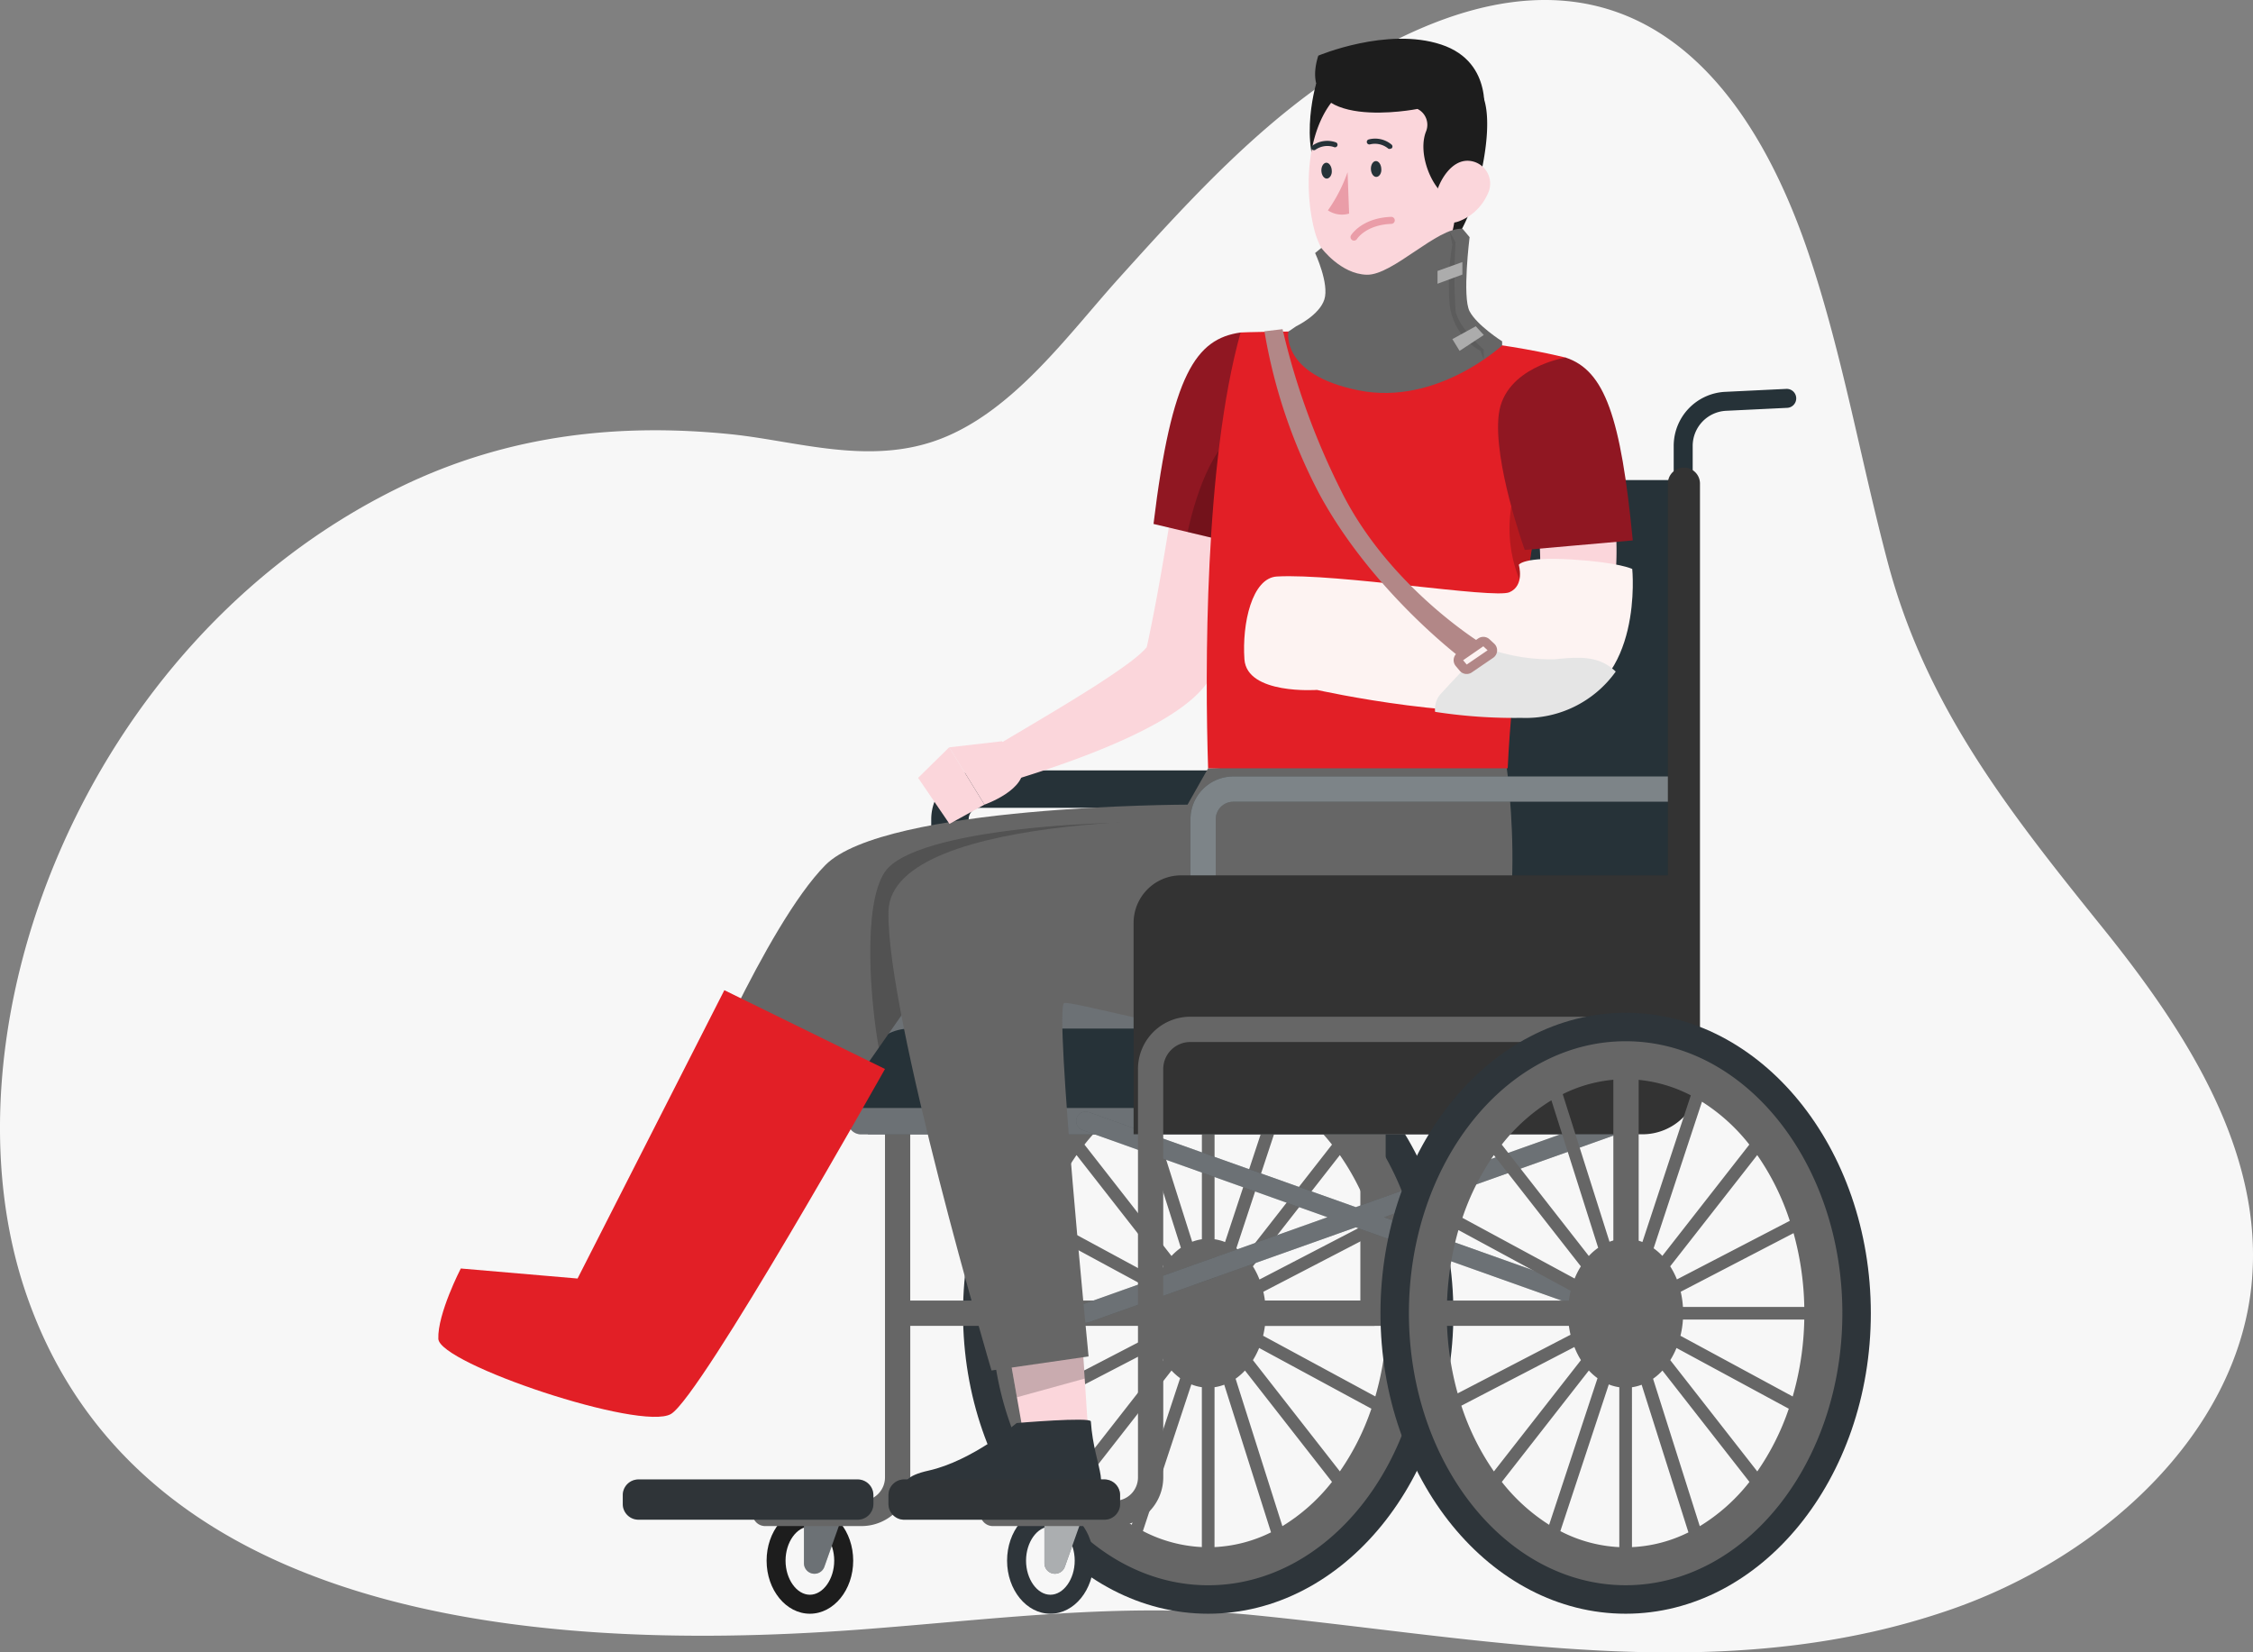 <svg xmlns="http://www.w3.org/2000/svg" xmlns:xlink="http://www.w3.org/1999/xlink" width="240.753" height="176.565" viewBox="0 0 240.753 176.565">
  <rect x="0" y="0" width="240.753" height="176.565" fill="#808080" stroke="none"/>
  <defs>
    <clipPath id="clip-path">
      <rect id="Rectangle_22779" data-name="Rectangle 22779" width="4.59" height="7.531" fill="none"/>
    </clipPath>
    <clipPath id="clip-path-2">
      <rect id="Rectangle_22782" data-name="Rectangle 22782" width="60.523" height="71.203" fill="none"/>
    </clipPath>
    <clipPath id="clip-path-3">
      <rect id="Rectangle_22783" data-name="Rectangle 22783" width="84.988" height="2.812" fill="none"/>
    </clipPath>
    <clipPath id="clip-path-4">
      <rect id="Rectangle_22784" data-name="Rectangle 22784" width="26.78" height="4.3" fill="#333"/>
    </clipPath>
    <clipPath id="clip-path-5">
      <rect id="Rectangle_22785" data-name="Rectangle 22785" width="59.714" height="22.553" fill="none"/>
    </clipPath>
    <clipPath id="clip-path-7">
      <rect id="Rectangle_22788" data-name="Rectangle 22788" width="37.486" height="24.093" fill="none"/>
    </clipPath>
    <clipPath id="clip-path-8">
      <rect id="Rectangle_22790" data-name="Rectangle 22790" width="10.15" height="12.694" fill="none"/>
    </clipPath>
    <clipPath id="clip-path-9">
      <rect id="Rectangle_22791" data-name="Rectangle 22791" width="8.484" height="7.974" fill="none"/>
    </clipPath>
    <clipPath id="clip-path-10">
      <rect id="Rectangle_22794" data-name="Rectangle 22794" width="3.283" height="12.316" fill="none"/>
    </clipPath>
    <clipPath id="clip-path-11">
      <rect id="Rectangle_22795" data-name="Rectangle 22795" width="6.434" height="6.641" fill="none"/>
    </clipPath>
    <clipPath id="clip-path-12">
      <rect id="Rectangle_22797" data-name="Rectangle 22797" width="3.728" height="13.714" fill="none"/>
    </clipPath>
    <clipPath id="clip-path-13">
      <rect id="Rectangle_22801" data-name="Rectangle 22801" width="52.655" height="14.431" fill="none"/>
    </clipPath>
    <clipPath id="clip-path-14">
      <rect id="Rectangle_22804" data-name="Rectangle 22804" width="24.749" height="4.3" fill="#333"/>
    </clipPath>
  </defs>
  <g id="Group_216475" data-name="Group 216475" transform="translate(-518 -717)">
    <path id="Path_20457" data-name="Path 20457" d="M351.607,1233.53c-21.72,4.769-43.921.3-65.678-1.864-14.324-1.425-28.135.513-42.494,1.567-36.5,2.677-77-2.034-88.673-35.766-9.73-28.109,6-69.821,39.889-86.326,11.723-5.71,23.658-6.837,35.3-5.665,6.993.7,14.79,3.387,22.323.56,7.946-2.978,13.825-11.252,19.2-17.21,8-8.874,16.435-18.174,27.159-24.169,24.6-13.758,39.223-.344,46.612,21.7,3.593,10.722,5.5,21.893,8.394,32.8,4.1,15.464,13.006,26.7,23.032,39.141,8.926,11.083,17.28,24.047,15.841,38.107-1.631,15.959-16.01,29.045-32.038,34.627a77.328,77.328,0,0,1-8.865,2.5" transform="translate(366.08 -342.084)" fill="#f7f7f7"/>
    <path id="Path_116781" data-name="Path 116781" d="M56.529,232.24c-2.551,0-4.627,2.544-4.627,5.67s2.075,5.67,4.627,5.67,4.627-2.543,4.627-5.67-2.076-5.67-4.627-5.67" transform="translate(548.016 645.85)" fill="#1d1d1d"/>
    <path id="Path_116782" data-name="Path 116782" d="M57.5,242.525c-1.409,0-2.6-1.668-2.6-3.643s1.19-3.642,2.6-3.642,2.6,1.668,2.6,3.642-1.191,3.643-2.6,3.643" transform="translate(547.043 644.877)" fill="#f7f7f7"/>
    <path id="Path_116783" data-name="Path 116783" d="M57.81,237.963v-6.408H62.4l-2.408,6.783a1.123,1.123,0,0,1-2.182-.376" transform="translate(546.1 646.072)" fill="#2e353a"/>
    <g id="Group_216399" data-name="Group 216399" transform="translate(603.91 877.627)" opacity="0.3">
      <g id="Group_216398" data-name="Group 216398">
        <g id="Group_216397" data-name="Group 216397" clip-path="url(#clip-path)">
          <path id="Path_116784" data-name="Path 116784" d="M57.81,237.963v-6.408H62.4l-2.408,6.783a1.123,1.123,0,0,1-2.182-.376" transform="translate(-57.81 -231.555)" fill="#fff"/>
        </g>
      </g>
    </g>
    <path id="Path_116785" data-name="Path 116785" d="M80.894,131.72v-9.859a3.22,3.22,0,0,1,3.22-3.22H132.2" transform="translate(538.617 682.676)" fill="none" stroke="#263238" stroke-miterlimit="10" stroke-width="4"/>
    <path id="Path_116786" data-name="Path 116786" d="M109.164,218.219c-14.447,0-26.2-14.4-26.2-32.106s11.754-32.106,26.2-32.106,26.2,14.4,26.2,32.106-11.753,32.106-26.2,32.106m0-60.833c-12.584,0-22.821,12.887-22.821,28.727S96.58,214.84,109.164,214.84s22.821-12.887,22.821-28.727-10.237-28.727-22.821-28.727" transform="translate(537.945 671.211)" fill="#2e353a"/>
    <path id="Path_116787" data-name="Path 116787" d="M110.622,158.507c-12.77,0-23.159,13.038-23.159,29.065s10.39,29.065,23.159,29.065,23.159-13.038,23.159-29.065-10.389-29.065-23.159-29.065m4.774,24.055,9.293-11.891a26.882,26.882,0,0,1,3.483,7.028L116.1,183.967a8.494,8.494,0,0,0-.7-1.405m-4.1-2.894V162.584a15.208,15.208,0,0,1,6.3,1.713l-5.178,15.668a4.929,4.929,0,0,0-1.125-.3m-1.352,0a4.959,4.959,0,0,0-1.036.268l-5-15.775a15.167,15.167,0,0,1,6.039-1.577Zm-4.762,4.194-12-6.491a26.8,26.8,0,0,1,3.369-6.7l9.294,11.891a8.424,8.424,0,0,0-.664,1.3m-.424,1.307a10.018,10.018,0,0,0-.261,1.727H91.532a31.669,31.669,0,0,1,1.238-8.213Zm-.261,3.078a10.087,10.087,0,0,0,.236,1.618l-12.064,6.263a31.74,31.74,0,0,1-1.139-7.881Zm.646,2.928a8.5,8.5,0,0,0,.7,1.405l-9.294,11.891a26.89,26.89,0,0,1-3.483-7.029Zm4.8,4.3v17.084a15.208,15.208,0,0,1-6.3-1.713l5.178-15.669a4.926,4.926,0,0,0,1.125.3m1.352,0a4.875,4.875,0,0,0,1.036-.268l5,15.776a15.155,15.155,0,0,1-6.039,1.576Zm4.762-4.194,12,6.49a26.753,26.753,0,0,1-3.369,6.7L115.4,192.582a8.509,8.509,0,0,0,.664-1.3m.424-1.307a10.039,10.039,0,0,0,.261-1.727h12.969a31.678,31.678,0,0,1-1.238,8.213Zm.261-3.078a10.1,10.1,0,0,0-.236-1.619l12.065-6.263a31.808,31.808,0,0,1,1.139,7.882Zm7.1-17.345-9.3,11.9a6.37,6.37,0,0,0-.922-.816l5.174-15.66a20.032,20.032,0,0,1,5.048,4.576M102.7,164.823l5,15.753a6.353,6.353,0,0,0-1,.875l-9.3-11.9a19.908,19.908,0,0,1,5.3-4.728m-5.3,40.77,9.3-11.9a6.371,6.371,0,0,0,.922.816l-5.174,15.66a20.036,20.036,0,0,1-5.048-4.577m21.149,4.728-5-15.752a6.358,6.358,0,0,0,1-.876l9.3,11.9a19.9,19.9,0,0,1-5.3,4.728" transform="translate(536.486 669.752)" fill="#666"/>
    <path id="Path_116789" data-name="Path 116789" d="M116.022,154.631H69.454a5.59,5.59,0,0,0-5.584,5.584v43.641a2.5,2.5,0,0,1-2.5,2.5H51.143a1.352,1.352,0,1,0,0,2.7H61.371a5.208,5.208,0,0,0,5.2-5.2V187.667h49.449a1.352,1.352,0,0,0,1.352-1.352V155.983a1.352,1.352,0,0,0-1.352-1.352m-1.352,30.333h-48.1V160.215a2.884,2.884,0,0,1,2.88-2.88h45.217Z" transform="translate(548.699 671.008)" fill="#666"/>
    <path id="Path_116791" data-name="Path 116791" d="M125.024,67.869V111.4H73.012a5.08,5.08,0,0,0-5.08,5.08v22.588h54.377a6.146,6.146,0,0,0,6.146-6.146V67.869Z" transform="translate(542.818 699.133)" fill="#2e353a"/>
    <g id="Group_216408" data-name="Group 216408" transform="translate(610.75 767.002)" opacity="0.3">
      <g id="Group_216407" data-name="Group 216407">
        <g id="Group_216406" data-name="Group 216406" clip-path="url(#clip-path-2)">
          <path id="Path_116792" data-name="Path 116792" d="M125.024,67.869V111.4H73.012a5.08,5.08,0,0,0-5.08,5.08v22.588h54.377a6.146,6.146,0,0,0,6.146-6.146V67.869Z" transform="translate(-67.932 -67.869)" fill="#fff"/>
        </g>
      </g>
    </g>
    <path id="Path_116793" data-name="Path 116793" d="M143.966,156.507H72.1a5.129,5.129,0,0,0-5.13,5.13V166.4h77Z" transform="translate(543.131 670.4)" fill="#263238"/>
    <path id="Path_116794" data-name="Path 116794" d="M148.339,169.064H66.163a1.406,1.406,0,0,0,0,2.812h82.176a1.406,1.406,0,1,0,0-2.812" transform="translate(543.848 666.33)" fill="#2e353a"/>
    <g id="Group_216411" data-name="Group 216411" transform="translate(608.604 835.393)" opacity="0.3">
      <g id="Group_216410" data-name="Group 216410">
        <g id="Group_216409" data-name="Group 216409" clip-path="url(#clip-path-3)">
          <path id="Path_116795" data-name="Path 116795" d="M148.339,169.064H66.163a1.406,1.406,0,0,0,0,2.812h82.176a1.406,1.406,0,1,0,0-2.812" transform="translate(-64.757 -169.064)" fill="#fff"/>
        </g>
      </g>
    </g>
    <path id="Path_116796" data-name="Path 116796" d="M174.086,136.878H154.193v-67.1h28.815v58.179a8.923,8.923,0,0,1-8.922,8.922" transform="translate(514.855 698.516)" fill="#263238"/>
    <path id="Path_116797" data-name="Path 116797" d="M54.263,232.092H30.839a1.679,1.679,0,0,1-1.678-1.679v-.943a1.678,1.678,0,0,1,1.678-1.678H54.263a1.678,1.678,0,0,1,1.679,1.678v.943a1.679,1.679,0,0,1-1.679,1.679" transform="translate(555.387 647.291)" fill="#2e353a"/>
    <g id="Group_216414" data-name="Group 216414" transform="translate(584.547 875.084)" opacity="0.2">
      <g id="Group_216413" data-name="Group 216413">
        <g id="Group_216412" data-name="Group 216412" clip-path="url(#clip-path-4)">
          <path id="Path_116798" data-name="Path 116798" d="M54.263,232.092H30.839a1.679,1.679,0,0,1-1.678-1.679v-.943a1.678,1.678,0,0,1,1.678-1.678H54.263a1.678,1.678,0,0,1,1.679,1.678v.943a1.679,1.679,0,0,1-1.679,1.679" transform="translate(-29.16 -227.791)" fill="#333"/>
        </g>
      </g>
    </g>
    <path id="Path_116799" data-name="Path 116799" d="M159.915,190.227l-26.159-9.307,26.159-9.308a1.014,1.014,0,0,0-.68-1.91l-28.5,10.142-28.5-10.142a1.014,1.014,0,1,0-.68,1.91l26.159,9.308-26.159,9.307a1.014,1.014,0,0,0,.34,1.969,1,1,0,0,0,.34-.059L130.731,182l28.5,10.141a1,1,0,0,0,.34.059,1.014,1.014,0,0,0,.34-1.969" transform="translate(532.141 666.143)" fill="#2e353a"/>
    <g id="Group_216417" data-name="Group 216417" transform="translate(633.014 835.785)" opacity="0.3">
      <g id="Group_216416" data-name="Group 216416">
        <g id="Group_216415" data-name="Group 216415" clip-path="url(#clip-path-5)">
          <path id="Path_116800" data-name="Path 116800" d="M159.915,190.227l-26.159-9.307,26.159-9.308a1.014,1.014,0,0,0-.68-1.91l-28.5,10.142-28.5-10.142a1.014,1.014,0,1,0-.68,1.91l26.159,9.308-26.159,9.307a1.014,1.014,0,0,0,.34,1.969,1,1,0,0,0,.34-.059L130.731,182l28.5,10.141a1,1,0,0,0,.34.059,1.014,1.014,0,0,0,.34-1.969" transform="translate(-100.874 -169.642)" fill="#fff"/>
        </g>
      </g>
    </g>
    <path id="Path_116801" data-name="Path 116801" d="M154.344,70.244a1.014,1.014,0,0,1-1.014-1.014V61.463a5.782,5.782,0,0,1,5.509-5.782l6.543-.316a1.014,1.014,0,0,1,.1,2.025l-6.543.316a3.758,3.758,0,0,0-3.58,3.757V69.23a1.014,1.014,0,0,1-1.014,1.014" transform="translate(515.135 703.188)" fill="#263238"/>
    <path id="Path_116802" data-name="Path 116802" d="M94.553,232.24c-2.551,0-4.627,2.544-4.627,5.67s2.075,5.67,4.627,5.67,4.627-2.543,4.627-5.67-2.076-5.67-4.627-5.67" transform="translate(535.689 645.85)" fill="#2e353a"/>
    <path id="Path_116803" data-name="Path 116803" d="M95.525,242.525c-1.409,0-2.6-1.668-2.6-3.643s1.19-3.642,2.6-3.642,2.6,1.668,2.6,3.642-1.191,3.643-2.6,3.643" transform="translate(534.717 644.877)" fill="#f7f7f7"/>
    <path id="Path_116804" data-name="Path 116804" d="M95.834,237.963v-6.408h4.59l-2.408,6.783a1.123,1.123,0,0,1-2.182-.376" transform="translate(533.773 646.072)" fill="#2e353a"/>
    <g id="Group_216420" data-name="Group 216420" transform="translate(629.607 877.627)" opacity="0.6">
      <g id="Group_216419" data-name="Group 216419">
        <g id="Group_216418" data-name="Group 216418" clip-path="url(#clip-path)">
          <path id="Path_116805" data-name="Path 116805" d="M95.834,237.963v-6.408h4.59l-2.408,6.783a1.123,1.123,0,0,1-2.182-.376" transform="translate(-95.834 -231.555)" fill="#fff"/>
        </g>
      </g>
    </g>
    <path id="Path_116806" data-name="Path 116806" d="M95.078,115.047l-2.2,3.882s-32.351.041-38.7,6.458-14.639,26.349-14.639,26.349l12.343,4.639,13.773-19.743,42.957,2.836,4.2-25.062Z" transform="translate(552.021 684.049)" fill="#666"/>
    <g id="Group_216426" data-name="Group 216426" transform="translate(610.996 804.867)" opacity="0.2" style="isolation: isolate">
      <g id="Group_216425" data-name="Group 216425">
        <g id="Group_216424" data-name="Group 216424" clip-path="url(#clip-path-7)">
          <path id="Path_116808" data-name="Path 116808" d="M93.212,140.911l-18.227-1.2-5.778,8.279c-.858-4.67-1.784-15.26.662-18.815,3.183-4.609,23.978-5.765,33.71-5.109,5.738.385-.439,9.482-10.367,16.848" transform="translate(-68.296 -123.894)"/>
        </g>
      </g>
    </g>
    <path id="Path_116809" data-name="Path 116809" d="M116.756,56.931c-1.458,9.239-2.988,18.378-5.7,27.4-1.712,5.532-16.13,10.181-21.4,11.8A2.085,2.085,0,0,1,88,92.349c3.5-2.078,7.057-4.16,10.412-6.293,1.743-1.131,4.745-3.093,5.561-4.231a1.939,1.939,0,0,0-.122.282c.014-.047.083-.355.1-.411,1.838-8.542,2.986-17.45,4.567-26.1a4.176,4.176,0,0,1,8.244,1.331" transform="translate(536.643 704.223)" fill="#fbd6db"/>
    <path id="Path_116810" data-name="Path 116810" d="M122.389,46.45c-4.763.672-7.366,4.438-9.308,20.457l12.3,2.911s3.61-9.716,3.476-14.334-6.466-9.035-6.466-9.035" transform="translate(528.182 706.078)" fill="#901722"/>
    <g id="Group_216432" data-name="Group 216432" transform="translate(644.902 762.834)" opacity="0.2" style="isolation: isolate">
      <g id="Group_216431" data-name="Group 216431">
        <g id="Group_216430" data-name="Group 216430" clip-path="url(#clip-path-8)">
          <path id="Path_116812" data-name="Path 116812" d="M125.586,74.4l-7.123-1.683c.635-2.893,2.5-9.813,6.035-10.935,3.474-1.1,6.664,10,1.088,12.618" transform="translate(-118.464 -61.701)"/>
        </g>
      </g>
    </g>
    <path id="Path_116813" data-name="Path 116813" d="M91.938,216.884l6.612-1.615-.422-6.448-.4-5.914-8.059,1.057,1.2,6.841Z" transform="translate(535.773 655.357)" fill="#fbd6db"/>
    <g id="Group_216435" data-name="Group 216435" transform="translate(625.445 858.326)" opacity="0.2" style="isolation: isolate">
      <g id="Group_216434" data-name="Group 216434">
        <g id="Group_216433" data-name="Group 216433" clip-path="url(#clip-path-9)">
          <path id="Path_116814" data-name="Path 116814" d="M90.9,210.972l7.259-2L97.743,203l-8.067,1.027Z" transform="translate(-89.676 -202.998)"/>
        </g>
      </g>
    </g>
    <path id="Path_116815" data-name="Path 116815" d="M93.688,218.526c-.033-.5-7.932.174-7.932.174s-4.729,4.046-9.426,5.086-1.976,3.164,3.309,2.974l13.074-.468c3.756-.134,1.319-2.552.975-7.767" transform="translate(540.879 650.355)" fill="#2e353a"/>
    <path id="Path_116816" data-name="Path 116816" d="M137.211,114.979s2.98,20.615-3.958,28.067-42.242-3.256-43.313-2.722,2.614,37.754,2.614,37.754l-10.373,1.5s-11.253-38-11.009-49.048,37.863-9.8,37.863-9.8l2.167-5.756Z" transform="translate(541.77 683.861)" fill="#666"/>
    <path id="Path_116818" data-name="Path 116818" d="M153.659,92.97c.845-18.172,6.193-43.888,6.193-43.888-14.83-3.576-34.736-2.68-34.736-2.68-3.881,13.876-3.807,36.265-3.472,46.568Z" transform="translate(525.453 706.125)" fill="#e21f26"/>
    <g id="Group_216444" data-name="Group 216444" transform="translate(679.291 767.967)" opacity="0.2" style="isolation: isolate">
      <g id="Group_216443" data-name="Group 216443">
        <g id="Group_216442" data-name="Group 216442" clip-path="url(#clip-path-10)">
          <path id="Path_116820" data-name="Path 116820" d="M172.632,71.352c-.525,3.174-1.073,6.663-1.575,10.26a14.545,14.545,0,0,1-.614-12.316Z" transform="translate(-169.349 -69.295)"/>
        </g>
      </g>
    </g>
    <path id="Path_116821" data-name="Path 116821" d="M154.654,40.5c-2.744,2.493-9.466,1.571-9.466,1.571s-4.2-1.148-3.315-2.46c2.472-.408,3.668-1.562,4.162-3.037a7.183,7.183,0,0,0,.251-2.823,14.994,14.994,0,0,0-.207-1.577l8.311-6.154c-1.089,4.062-2.422,11.535.265,14.48" transform="translate(518.889 712.699)" fill="#e4897b"/>
    <g id="Group_216447" data-name="Group 216447" transform="translate(664.924 742.633)" opacity="0.2" style="isolation: isolate">
      <g id="Group_216446" data-name="Group 216446">
        <g id="Group_216445" data-name="Group 216445" clip-path="url(#clip-path-11)">
          <path id="Path_116822" data-name="Path 116822" d="M154.524,31.81a7.047,7.047,0,0,1-6.434,6.641,7.18,7.18,0,0,0,.251-2.823Z" transform="translate(-148.09 -31.81)"/>
        </g>
      </g>
    </g>
    <path id="Path_116823" data-name="Path 116823" d="M138.464,7.123s-2.289,7.767,1.5,11.393,5.809-11.14,5.809-11.14Z" transform="translate(520.176 718.826)" fill="#1d1d1d"/>
    <path id="Path_116824" data-name="Path 116824" d="M151.277,26a7.265,7.265,0,0,1-8.647,1.661,8.092,8.092,0,0,1-4.067-4.352,8.453,8.453,0,0,1-.277-.814c-1.41-5.13-.911-13.7,4.648-16.176a7.88,7.88,0,0,1,11.117,7.507c-.145,5.753.041,9.143-2.774,12.174" transform="translate(520.229 719.314)" fill="#fbd6db"/>
    <path id="Path_116825" data-name="Path 116825" d="M148.564,20.177c.048.463-.216.854-.527.864s-.565-.365-.584-.831.224-.855.527-.864.564.358.584.831" transform="translate(517.041 714.863)" fill="#263238"/>
    <path id="Path_116826" data-name="Path 116826" d="M140.731,20.439c.048.463-.224.855-.527.864s-.565-.365-.584-.831.224-.855.527-.864.568.387.584.831" transform="translate(519.58 714.779)" fill="#263238"/>
    <path id="Path_116827" data-name="Path 116827" d="M142.756,21.1a16.669,16.669,0,0,1-2.1,4.081,2.712,2.712,0,0,0,2.265.345Z" transform="translate(519.244 714.297)" fill="#ea9da8"/>
    <path id="Path_116828" data-name="Path 116828" d="M138.18,17.123a.288.288,0,0,0,.287-.014,2.217,2.217,0,0,1,1.965-.3.273.273,0,1,0,.214-.5h0a2.725,2.725,0,0,0-2.482.343.273.273,0,0,0-.086.377l0,.005a.4.4,0,0,0,.1.09" transform="translate(520.094 715.898)" fill="#263238"/>
    <path id="Path_116829" data-name="Path 116829" d="M149.328,16.873a.266.266,0,0,0,.151-.059.273.273,0,0,0-.038-.385l0,0a2.725,2.725,0,0,0-2.453-.541.273.273,0,0,0-.174.345h0a.28.28,0,0,0,.346.174,2.219,2.219,0,0,1,1.937.459.279.279,0,0,0,.235.011" transform="translate(517.254 716.016)" fill="#263238"/>
    <path id="Path_116830" data-name="Path 116830" d="M155.169,7.359l-.346,2.532a1.891,1.891,0,0,1,.916,2.394c-.85,2.121.314,5.447,1.932,6.789,0,0,.064-.923.841-.693s.493,5.039-1.061,7.313c0,0,2.33-2.044,3.7-7.077,1.268-4.655,1.473-8.547.539-10.368Z" transform="translate(514.65 718.75)" fill="#1d1d1d"/>
    <path id="Path_116831" data-name="Path 116831" d="M163.19,22.893a5.475,5.475,0,0,1-3.044,2.872c-1.8.672-2.86-.9-2.5-2.685.335-1.583,1.663-3.891,3.538-3.778a2.444,2.444,0,0,1,2.007,3.591" transform="translate(513.758 714.879)" fill="#fbd6db"/>
    <path id="Path_116832" data-name="Path 116832" d="M149.575,7.505s-13.2,2.622-10.605-5.692c0,0,7.343-3.1,13.133-1.188s4.5,8.006,4.5,8.006Z" transform="translate(519.898 721.135)" fill="#1d1d1d"/>
    <path id="Path_116833" data-name="Path 116833" d="M144.782,30.887a.375.375,0,0,1-.318-.571c.047-.076,1.183-1.856,4.286-1.968a.375.375,0,1,1,.027.75c-2.681.1-3.637,1.554-3.677,1.615A.377.377,0,0,1,144.782,30.887Z" transform="translate(517.906 711.824)" fill="#ea9da8"/>
    <path id="Path_116834" data-name="Path 116834" d="M137.916,32.094s2.058,2.795,4.85,2.866,7.523-5.087,10.237-4.915l.754.9s-.8,6.406,0,7.921,3.476,3.208,3.476,3.208v.437s-6.952,6.482-15.329,4.805-7.514-6.281-7.514-6.281l.83-.566s2.464-1.17,3.014-2.857-.985-4.971-.985-4.971Z" transform="translate(521.283 711.396)" fill="#666"/>
    <g id="Group_216453" data-name="Group 216453" transform="translate(672.826 741.705)" opacity="0.1" style="isolation: isolate">
      <g id="Group_216452" data-name="Group 216452">
        <g id="Group_216451" data-name="Group 216451" clip-path="url(#clip-path-12)">
          <path id="Path_116836" data-name="Path 116836" d="M159.854,30.437l.645,1.181a58.867,58.867,0,0,0,0,7.325c.295,1.785,3.013,4.146,3.013,4.146v1.061l-.356-.927a6.55,6.55,0,0,1-3.3-5.035,25.947,25.947,0,0,1,.3-6.314Z" transform="translate(-159.784 -30.437)"/>
        </g>
      </g>
    </g>
    <path id="Path_116837" data-name="Path 116837" d="M157.982,36.266l2.659-.953V36.65l-2.659.98Z" transform="translate(513.627 709.688)" fill="#acacac"/>
    <path id="Path_116838" data-name="Path 116838" d="M162.834,45.467l-.094.051-2.407,1.321.772,1.256L163.69,46.4" transform="translate(512.865 706.396)" fill="#acacac"/>
    <path id="Path_116839" data-name="Path 116839" d="M86.419,111.077l-5.646.649,3.77,6.124s4.673-1.621,4.066-4.2Z" transform="translate(538.656 685.127)" fill="#fbd6db"/>
    <path id="Path_116840" data-name="Path 116840" d="M75.858,115.3l3.351,4.918,3.741-2.06-3.77-6.124Z" transform="translate(540.25 684.816)" fill="#fbd6db"/>
    <path id="Path_116841" data-name="Path 116841" d="M169.7,56.518c1.764,6.912,5.113,22.136-1.854,26.95-6.41,3.856-17.263,1.394-23.975-.636a2.08,2.08,0,0,1,.825-4.054c1.8.091,3.683.189,5.51.21,4.162,0,8.7.177,12.535-1.254a3.618,3.618,0,0,0,.832-.48c-.262.176.082-.291.17-.98.712-5.762-.926-12.027-2.13-17.691a4.176,4.176,0,0,1,8.088-2.065" transform="translate(518.672 703.795)" fill="#fbd6db"/>
    <path id="Path_116842" data-name="Path 116842" d="M174.781,50.415c4.174,1.379,5.9,6.326,7.175,19.538L170.41,70.97s-3.4-9.429-2.774-14.48,7.145-6.074,7.145-6.074" transform="translate(510.521 704.791)" fill="#901722"/>
    <path id="Path_116844" data-name="Path 116844" d="M130.911,84.121c-2.67.148-3.743,5.041-3.476,8.848s7.754,3.272,7.754,3.272,17.111,3.832,26.023,1.694,7.665-14.616,7.665-14.616-1.337-.7-6.506-1.019-5.619.574-5.619.574.665,2.209-1,2.931-18.421-2.04-24.838-1.684" transform="translate(523.543 694.479)" fill="#fdf3f2"/>
    <path id="Path_116846" data-name="Path 116846" d="M132.554,45.925a77.47,77.47,0,0,0,6.13,17.009c5.108,10.559,15.373,16.73,15.373,16.73L151.788,81.2S142.18,74.036,136.5,63.562a57.718,57.718,0,0,1-5.882-17.41Z" transform="translate(522.498 706.248)" fill="#b28787"/>
    <path id="Path_116847" data-name="Path 116847" d="M161.046,98.269,163.6,96.6a20.36,20.36,0,0,0,6.775,1.028c2.783-.293,4.788-.36,6.526,1.312a11.818,11.818,0,0,1-10.093,4.946,55.279,55.279,0,0,1-9.208-.643,2.5,2.5,0,0,1,.519-1.83c.668-.735,2.925-3.141,2.925-3.141" transform="translate(513.754 689.82)" fill="#e5e5e5"/>
    <path id="Path_116848" data-name="Path 116848" d="M161.48,96.916l2.2-1.52a.472.472,0,0,1,.591.044l.5.464a.472.472,0,0,1-.056.735l-2.28,1.558a.471.471,0,0,1-.629-.087l-.419-.5A.472.472,0,0,1,161.48,96.916Z" transform="translate(512.559 690.238)" fill="none" stroke="#b28787" stroke-linecap="round" stroke-linejoin="round" stroke-width="1"/>
    <path id="Path_116849" data-name="Path 116849" d="M30.563,150.434l17.167,8.42s-19.662,34.992-22.871,36.865S.1,190.36,0,187.686s2.4-7.514,2.4-7.514l12.477,1.073Z" transform="translate(564.84 672.369)" fill="#e21f26"/>
    <path id="Path_116851" data-name="Path 116851" d="M121.622,131.072h-2.7v-9.859a4.577,4.577,0,0,1,4.572-4.571h48.082v2.7H123.491a1.87,1.87,0,0,0-1.869,1.868Z" transform="translate(526.289 683.322)" fill="#263238"/>
    <g id="Group_216465" data-name="Group 216465" transform="translate(645.209 799.965)" opacity="0.4">
      <g id="Group_216464" data-name="Group 216464">
        <g id="Group_216463" data-name="Group 216463" clip-path="url(#clip-path-13)">
          <path id="Path_116852" data-name="Path 116852" d="M121.622,131.072h-2.7v-9.859a4.577,4.577,0,0,1,4.572-4.571h48.082v2.7H123.491a1.87,1.87,0,0,0-1.869,1.868Z" transform="translate(-118.919 -116.641)" fill="#fff"/>
        </g>
      </g>
    </g>
    <path id="Path_116853" data-name="Path 116853" d="M196.344,70.244a1.014,1.014,0,0,1-1.014-1.014V61.463a5.782,5.782,0,0,1,5.509-5.782l6.543-.316a1.014,1.014,0,0,1,.1,2.025l-6.543.316a3.758,3.758,0,0,0-3.58,3.757V69.23a1.014,1.014,0,0,1-1.014,1.014" transform="translate(501.52 703.188)" fill="#263238"/>
    <path id="Path_116854" data-name="Path 116854" d="M167.024,69.585V111.4H115.012a5.08,5.08,0,0,0-5.08,5.08v22.588h54.377a6.146,6.146,0,0,0,6.146-6.146V69.585a1.716,1.716,0,1,0-3.431,0" transform="translate(529.203 699.133)" fill="#333"/>
    <path id="Path_116856" data-name="Path 116856" d="M154.726,154.631H108.158a5.59,5.59,0,0,0-5.584,5.584v43.641a2.5,2.5,0,0,1-2.5,2.5H87.145a1.352,1.352,0,1,0,0,2.7h12.931a5.208,5.208,0,0,0,5.2-5.2V187.667h49.449a1.352,1.352,0,0,0,1.352-1.352V155.983a1.352,1.352,0,0,0-1.352-1.352m-1.352,30.333h-48.1V160.215a2.884,2.884,0,0,1,2.88-2.88h45.217Z" transform="translate(537.029 671.008)" fill="#666"/>
    <path id="Path_116858" data-name="Path 116858" d="M94.244,232.092H72.853a1.679,1.679,0,0,1-1.679-1.679v-.943a1.678,1.678,0,0,1,1.679-1.678H94.244a1.678,1.678,0,0,1,1.679,1.678v.943a1.679,1.679,0,0,1-1.679,1.679" transform="translate(541.768 647.291)" fill="#2e353a"/>
    <g id="Group_216474" data-name="Group 216474" transform="translate(612.941 875.084)" opacity="0.4">
      <g id="Group_216473" data-name="Group 216473">
        <g id="Group_216472" data-name="Group 216472" clip-path="url(#clip-path-14)">
          <path id="Path_116859" data-name="Path 116859" d="M94.244,232.092H72.853a1.679,1.679,0,0,1-1.679-1.679v-.943a1.678,1.678,0,0,1,1.679-1.678H94.244a1.678,1.678,0,0,1,1.679,1.678v.943a1.679,1.679,0,0,1-1.679,1.679" transform="translate(-71.174 -227.791)" fill="#333"/>
        </g>
      </g>
    </g>
    <path id="Path_116860" data-name="Path 116860" d="M175.164,218.219c-14.447,0-26.2-14.4-26.2-32.106s11.753-32.106,26.2-32.106,26.2,14.4,26.2,32.106-11.753,32.106-26.2,32.106m0-60.833c-12.584,0-22.821,12.887-22.821,28.727s10.237,28.727,22.821,28.727,22.821-12.887,22.821-28.727-10.237-28.727-22.821-28.727" transform="translate(516.551 671.211)" fill="#2e353a"/>
    <path id="Union_255" data-name="Union 255" d="M19294,19087.064c0-16.027,10.391-29.064,23.162-29.064s23.156,13.037,23.156,29.064-10.391,29.064-23.156,29.064S19294,19103.092,19294,19087.064Zm23.836,24.992a15.056,15.056,0,0,0,6.033-1.576l-5-15.773a4.944,4.944,0,0,1-1.035.266Zm-7.654-1.709a15.25,15.25,0,0,0,6.3,1.709v-17.084a4.939,4.939,0,0,1-1.123-.3Zm14.9-.527a19.867,19.867,0,0,0,5.307-4.732l-9.3-11.9a6.2,6.2,0,0,1-1,.877Zm-21.156-4.732a20.042,20.042,0,0,0,5.057,4.582l5.17-15.664a6.3,6.3,0,0,1-.924-.824Zm27.3-1.121a26.854,26.854,0,0,0,3.367-6.7l-12-6.49a8.63,8.63,0,0,1-.664,1.3Zm-31.623-7.023a26.956,26.956,0,0,0,3.48,7.023l9.3-11.893a8.455,8.455,0,0,1-.7-1.4Zm35.408-.986a31.715,31.715,0,0,0,1.238-8.217h-12.967a9.9,9.9,0,0,1-.266,1.73Zm-35.807-.33,12.064-6.266a10.1,10.1,0,0,1-.238-1.621h-12.977A31.713,31.713,0,0,0,19299.209,19095.627Zm37.045-9.236a31.659,31.659,0,0,0-1.146-7.887l-12.059,6.264a10.153,10.153,0,0,1,.238,1.623Zm-38.2,0h12.977a10.024,10.024,0,0,1,.264-1.725l-12-6.492A31.915,31.915,0,0,0,19298.059,19086.391Zm24.58-2.937,12.07-6.266a26.831,26.831,0,0,0-3.479-7.023l-9.3,11.885A8.434,8.434,0,0,1,19322.639,19083.453Zm-22.92-6.59,12,6.49a8.282,8.282,0,0,1,.664-1.3l-9.3-11.891A26.791,26.791,0,0,0,19299.719,19076.863Zm4.209-7.826,9.307,11.908a6.164,6.164,0,0,1,1-.875l-5-15.76A19.873,19.873,0,0,0,19303.928,19069.037Zm17.158,11.906,9.3-11.9a20.046,20.046,0,0,0-5.059-4.582l-5.168,15.662A6.389,6.389,0,0,1,19321.086,19080.943Zm-2.127-1.486,5.174-15.676a15.27,15.27,0,0,0-6.295-1.709v17.086A4.95,4.95,0,0,1,19318.959,19079.457Zm-8.514-15.807,5,15.773a4.748,4.748,0,0,1,1.039-.266v-17.086A15.182,15.182,0,0,0,19310.445,19063.65Z" transform="translate(-18625.445 -18229.742)" fill="#666" stroke="rgba(0,0,0,0)" stroke-miterlimit="10" stroke-width="1"/>
    <rect id="Rectangle_22813" data-name="Rectangle 22813" width="153.075" height="168.295" transform="translate(564.84 721.135)" fill="none"/>
    <rect id="Rectangle_22814" data-name="Rectangle 22814" width="153.075" height="168.295" transform="translate(564.84 721.135)" fill="none"/>
  </g>
</svg>

